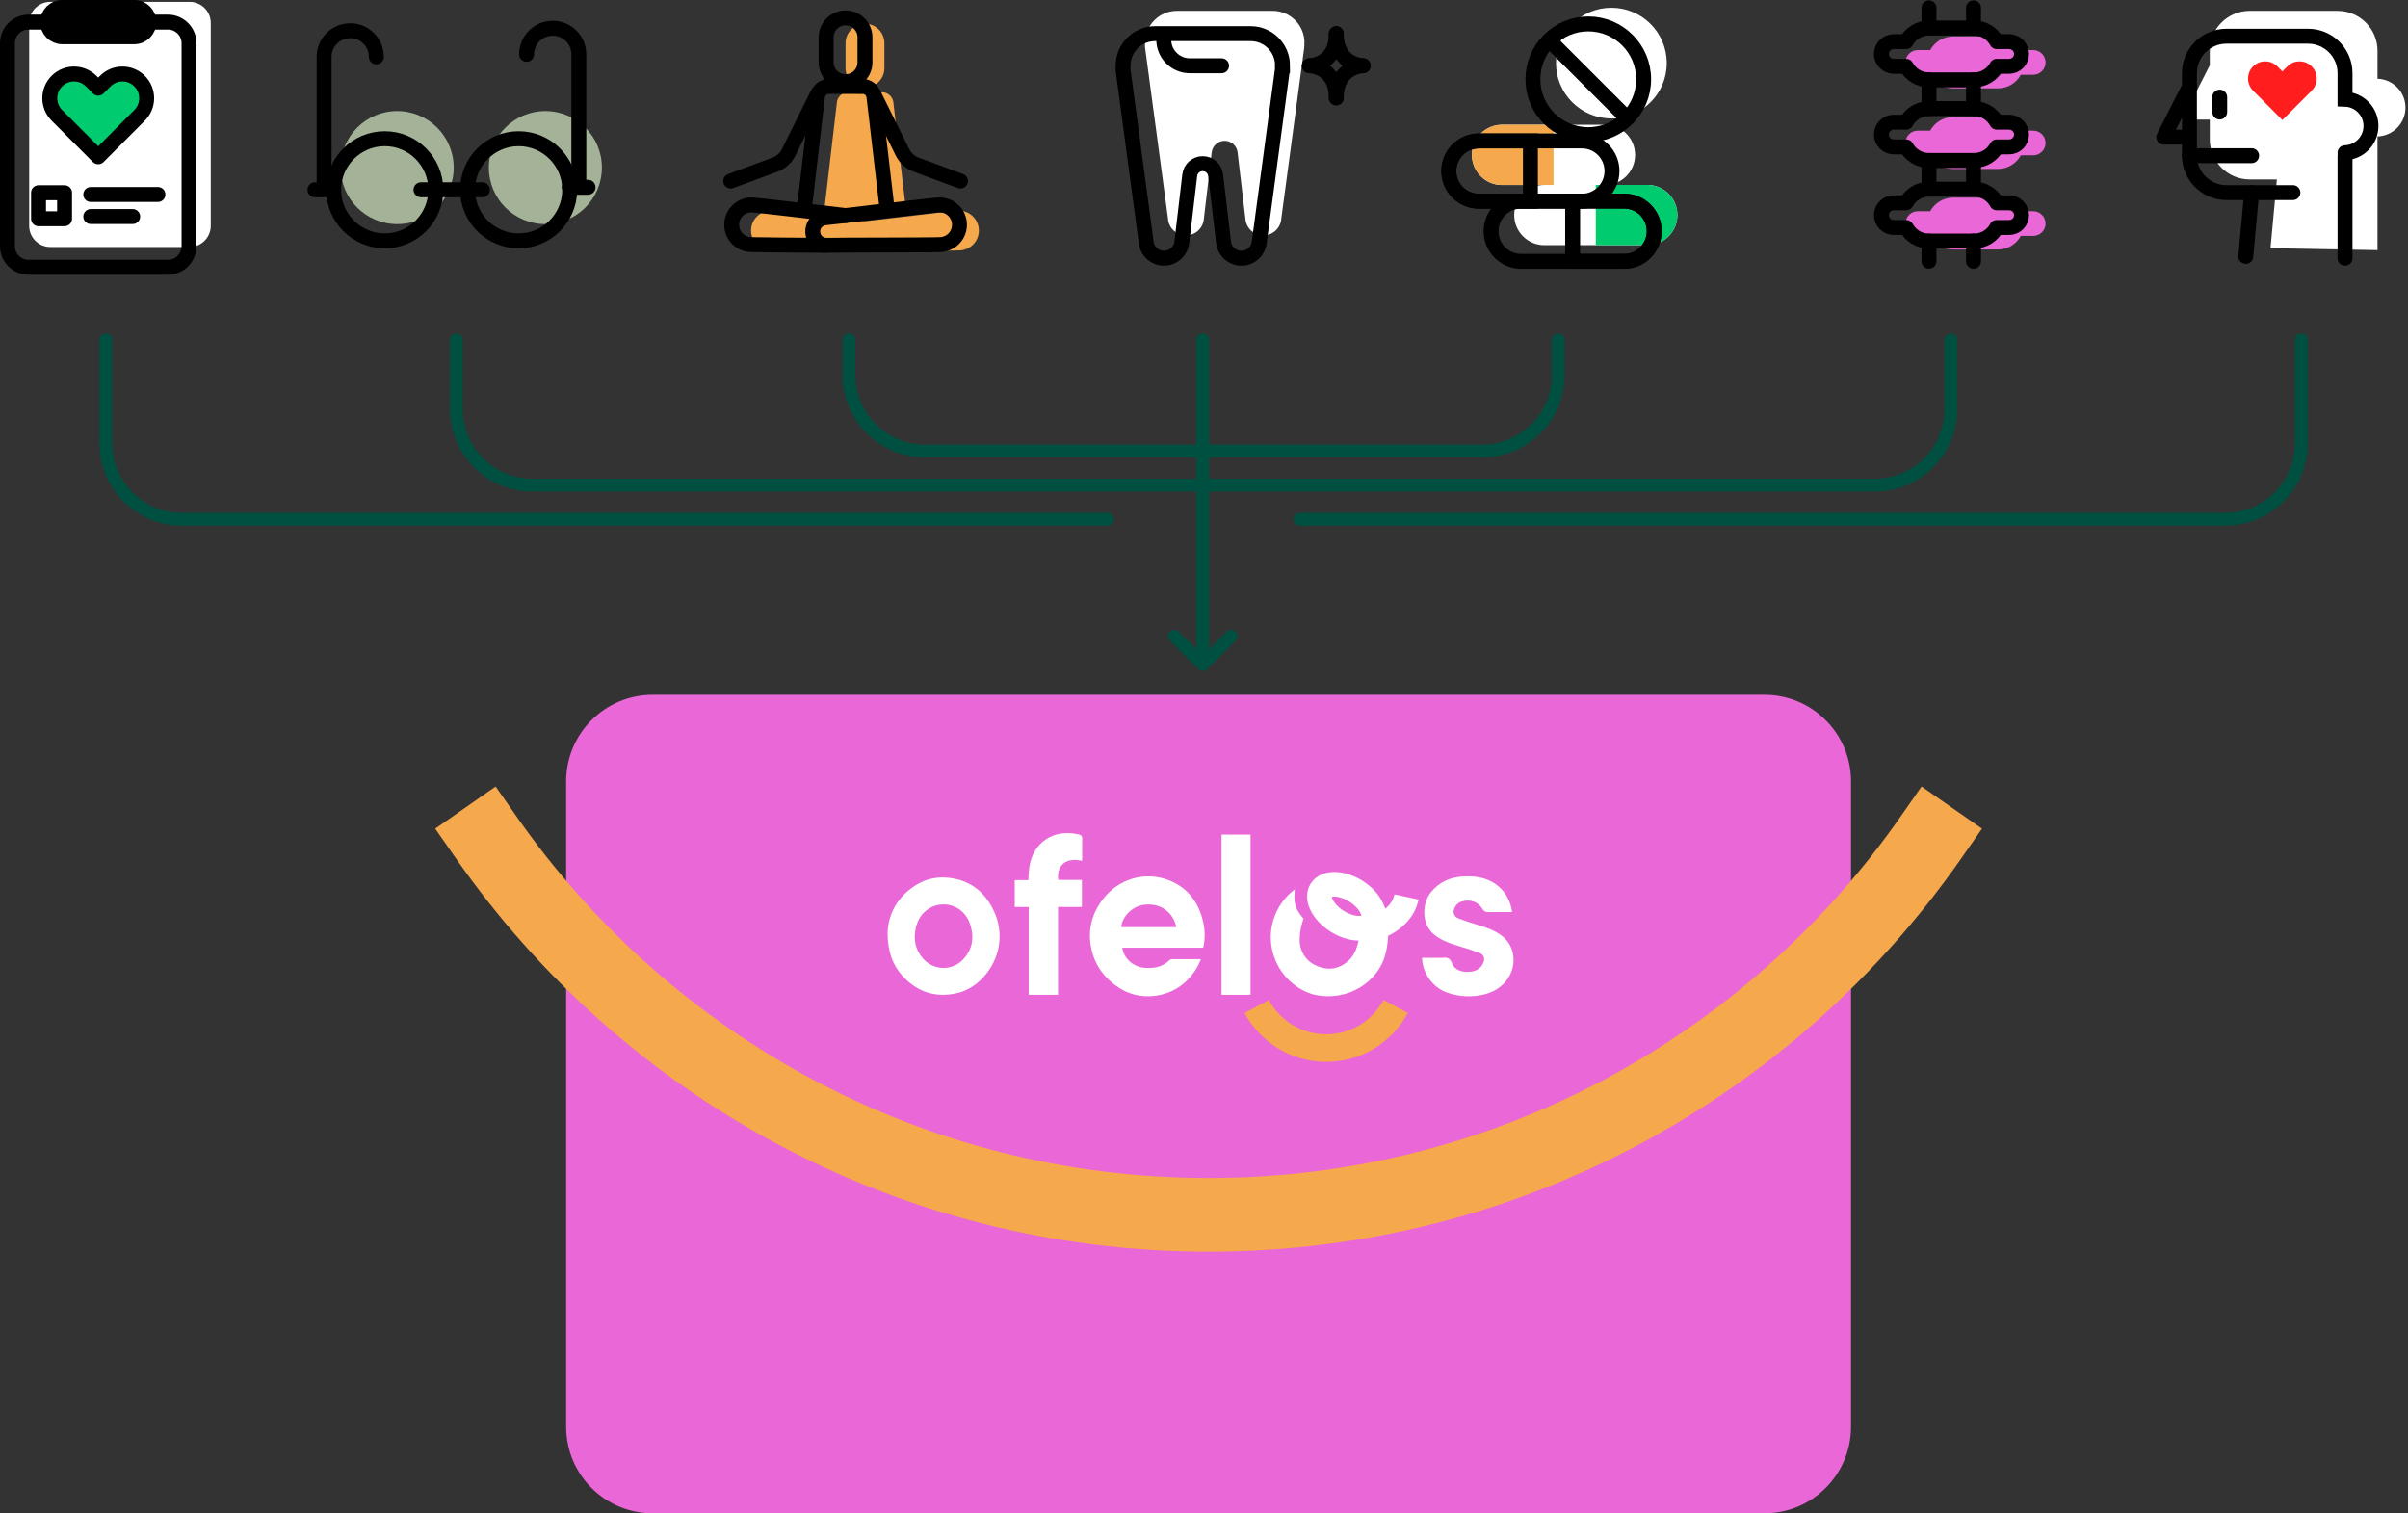<svg xmlns="http://www.w3.org/2000/svg" width="673" height="423" viewBox="0 0 673 423" fill="none"><rect x="0" y="0" width="673" height="423" fill="#333333" stroke="none"/><g clip-path="url(#clip0_5215_4261)"><path d="M493.127 194.201H182.432C169.064 194.201 158.227 205.038 158.227 218.407V398.795C158.227 412.163 169.064 423 182.432 423H493.127C506.496 423 517.333 412.163 517.333 398.795V218.407C517.333 205.038 506.496 194.201 493.127 194.201Z" fill="#E967D7"/><path d="M135.969 234.178C180.406 297.88 254.221 339.57 337.785 339.57C421.35 339.57 495.159 297.88 539.602 234.178" stroke="#F5A84C" stroke-width="20.595" stroke-linecap="square" stroke-linejoin="round"/><path d="M309.496 145.14H50.806C39.103 145.14 29.586 135.617 29.586 123.919V95.006" stroke="#005041" stroke-width="3.575" stroke-linecap="round" stroke-linejoin="round"/><path d="M335.906 135.593H148.767C137.064 135.593 127.547 126.071 127.547 114.373V95" stroke="#005041" stroke-width="3.575" stroke-linecap="round" stroke-linejoin="round"/><path d="M337.779 126.053H258.494C246.79 126.053 237.273 116.53 237.273 104.832V95" stroke="#005041" stroke-width="3.575" stroke-linecap="round" stroke-linejoin="round"/><path d="M363.281 145.14H621.971C633.675 145.14 643.192 135.617 643.192 123.919V95.006" stroke="#005041" stroke-width="3.575" stroke-linecap="round" stroke-linejoin="round"/><path d="M336.867 135.593H524.006C535.71 135.593 545.227 126.071 545.227 114.373V95" stroke="#005041" stroke-width="3.575" stroke-linecap="round" stroke-linejoin="round"/><path d="M334.992 126.053H414.278C425.982 126.053 435.498 116.53 435.498 104.832V95" stroke="#005041" stroke-width="3.575" stroke-linecap="round" stroke-linejoin="round"/><path d="M336.141 182.176V95" stroke="#005041" stroke-width="3.575" stroke-linecap="round" stroke-linejoin="round"/><path d="M328.211 177.824L336.142 185.75L344.074 177.824" stroke="#005041" stroke-width="3.575" stroke-linecap="round" stroke-linejoin="round"/><path d="M253.157 58.274L249.707 28.83C249.641 27.471 248.717 26.297 247.406 25.91C247.389 25.91 247.371 25.898 247.353 25.892C247.275 25.874 247.204 25.851 247.12 25.839C247.079 25.833 247.043 25.827 247.001 25.821C246.96 25.815 246.918 25.803 246.876 25.803C246.858 25.803 246.834 25.803 246.817 25.803C246.763 25.803 236.978 25.791 236.924 25.791C236.871 25.791 236.823 25.791 236.77 25.803C236.752 25.803 236.728 25.803 236.71 25.803C236.668 25.803 236.626 25.815 236.585 25.821C236.543 25.827 236.507 25.833 236.466 25.839C236.388 25.857 236.311 25.874 236.233 25.892C236.215 25.892 236.197 25.904 236.18 25.91C234.875 26.292 233.945 27.465 233.879 28.83L230.352 58.894" fill="#F5A84C"/><path d="M268.36 69.989C271.423 69.804 273.753 67.176 273.568 64.113C273.384 61.05 270.756 58.72 267.693 58.905C265.065 59.06 237.885 62.379 236.193 62.48C234.066 62.605 232.439 64.435 232.57 66.568C232.695 68.696 234.524 70.322 236.658 70.191C238.35 70.09 265.726 70.144 268.36 69.989Z" fill="#F5A84C"/><path d="M236.198 70.197C230.93 70.179 216.116 70.048 215.133 69.989C212.07 69.804 209.74 67.176 209.924 64.113C210.109 61.05 212.737 58.72 215.8 58.905C217.451 59.006 233.135 60.859 241.752 61.867" fill="#F5A84C"/><path d="M247.178 12.067C247.178 9.069 244.747 6.639 241.749 6.639C238.751 6.639 236.32 9.069 236.32 12.067V19.046C236.32 22.044 238.751 24.474 241.749 24.474C244.747 24.474 247.178 22.044 247.178 19.046V12.067Z" fill="#F5A84C"/><path d="M247.727 56.653L244.277 27.209C244.211 25.85 243.288 24.676 241.977 24.289C241.959 24.289 241.941 24.277 241.923 24.271C241.846 24.253 241.774 24.23 241.691 24.218C241.649 24.212 241.613 24.206 241.572 24.2C241.53 24.194 241.488 24.182 241.446 24.182C241.429 24.182 241.405 24.182 241.387 24.182C241.333 24.182 231.548 24.17 231.495 24.17C231.441 24.17 231.393 24.17 231.34 24.182C231.322 24.182 231.298 24.182 231.28 24.182C231.238 24.182 231.197 24.194 231.155 24.2C231.113 24.206 231.078 24.212 231.036 24.218C230.958 24.235 230.881 24.253 230.803 24.271C230.786 24.271 230.768 24.283 230.75 24.289C229.445 24.671 228.515 25.844 228.45 27.209L224.922 57.273" stroke="black" stroke-width="4.171" stroke-miterlimit="10" stroke-linecap="round"/><path d="M262.938 68.364C266.001 68.179 268.331 65.551 268.147 62.488C267.962 59.425 265.334 57.095 262.271 57.28C259.643 57.435 232.464 60.754 230.771 60.855C228.644 60.98 227.017 62.81 227.148 64.943C227.279 67.076 229.103 68.697 231.236 68.566C232.928 68.465 260.304 68.519 262.938 68.364Z" stroke="black" stroke-width="4.171" stroke-miterlimit="10" stroke-linecap="round"/><path d="M230.776 68.576C225.508 68.558 210.694 68.427 209.711 68.368C206.648 68.183 204.318 65.555 204.502 62.492C204.687 59.429 207.315 57.099 210.378 57.284C212.029 57.385 227.713 59.238 236.33 60.245" stroke="black" stroke-width="4.171" stroke-miterlimit="10" stroke-linecap="round"/><path d="M228.518 26.232L220.414 42.596C219.627 44.181 218.262 45.409 216.6 46.023L204.211 50.605" stroke="black" stroke-width="4.171" stroke-linecap="round" stroke-linejoin="round"/><path d="M244.133 26.232L252.237 42.596C253.024 44.181 254.388 45.409 256.051 46.023L268.44 50.605" stroke="black" stroke-width="4.171" stroke-linecap="round" stroke-linejoin="round"/><path d="M241.748 10.44C241.748 7.442 239.318 5.012 236.319 5.012C233.321 5.012 230.891 7.442 230.891 10.44V17.419C230.891 20.417 233.321 22.847 236.319 22.847C239.318 22.847 241.748 20.417 241.748 17.419V10.44Z" stroke="black" stroke-width="4.171" stroke-miterlimit="10" stroke-linecap="round"/><path d="M664.474 22.019V14.159C664.474 8.045 659.468 3.039 653.354 3.039H628.72C622.605 3.039 617.6 8.045 617.6 14.159V18.241L609.883 33.436H617.6V39.032C617.6 45.146 622.605 50.152 628.72 50.152H636.347L634.571 69.37L664.474 69.918V38.144C668.812 38.007 672.292 34.455 672.292 30.081C672.292 25.707 668.812 22.156 664.474 22.019Z" fill="white"/><path d="M646.076 18.562C644.205 16.69 641.166 16.69 639.288 18.562L637.888 19.962L636.488 18.562C634.616 16.69 631.577 16.69 629.7 18.562C627.829 20.433 627.829 23.472 629.7 25.349L637.876 33.549L637.888 33.537L637.9 33.549L646.076 25.349C647.947 23.478 647.947 20.439 646.076 18.562Z" fill="#FF1D1D"/><path d="M629.301 53.834L627.656 71.664" stroke="black" stroke-width="4.171" stroke-miterlimit="10" stroke-linecap="round"/><path d="M611.913 24.23L604.75 38.33H611.299" stroke="black" stroke-width="4.171" stroke-linecap="round" stroke-linejoin="round"/><path d="M655.398 72.171V43.52" stroke="black" stroke-width="4.171" stroke-miterlimit="10" stroke-linecap="round"/><path d="M611.906 43.52H629.295" stroke="black" stroke-width="4.171" stroke-linecap="round" stroke-linejoin="round"/><path d="M655.398 42.691C659.426 42.566 662.65 39.271 662.65 35.213C662.65 31.155 659.42 27.859 655.398 27.734V20.44C655.398 14.767 650.755 10.125 645.082 10.125H622.229C616.556 10.125 611.914 14.767 611.914 20.44V43.52C611.914 49.193 616.556 53.835 622.229 53.835H640.822" stroke="black" stroke-width="4.171" stroke-miterlimit="10" stroke-linecap="round"/><path d="M620.375 27.15V31.31" stroke="black" stroke-width="4.171" stroke-miterlimit="10" stroke-linecap="round"/><path d="M111.008 62.642C119.733 62.642 126.806 55.569 126.806 46.844C126.806 38.12 119.733 31.047 111.008 31.047C102.284 31.047 95.211 38.12 95.211 46.844C95.211 55.569 102.284 62.642 111.008 62.642Z" fill="#A4B398"/><path d="M152.423 62.642C161.147 62.642 168.22 55.569 168.22 46.844C168.22 38.12 161.147 31.047 152.423 31.047C143.698 31.047 136.625 38.12 136.625 46.844C136.625 55.569 143.698 62.642 152.423 62.642Z" fill="#A4B398"/><path d="M105.186 15.892C105.186 11.857 101.914 8.592 97.886 8.592C93.852 8.592 90.586 11.863 90.586 15.892V51.646" stroke="black" stroke-width="4.171" stroke-miterlimit="10" stroke-linecap="round"/><path d="M107.53 67.316C115.412 67.316 121.802 60.926 121.802 53.044C121.802 45.161 115.412 38.772 107.53 38.772C99.648 38.772 93.258 45.161 93.258 53.044C93.258 60.926 99.648 67.316 107.53 67.316Z" stroke="black" stroke-width="4.171" stroke-miterlimit="10"/><path d="M144.952 67.316C152.834 67.316 159.224 60.926 159.224 53.044C159.224 45.161 152.834 38.772 144.952 38.772C137.069 38.772 130.68 45.161 130.68 53.044C130.68 60.926 137.069 67.316 144.952 67.316Z" stroke="black" stroke-width="4.171" stroke-miterlimit="10"/><path d="M117.656 53.041H134.824" stroke="black" stroke-width="4.171" stroke-miterlimit="10" stroke-linecap="round"/><path d="M88.031 53.041H93.263" stroke="black" stroke-width="4.171" stroke-miterlimit="10" stroke-linecap="round"/><path d="M147.172 15.196C147.172 11.162 150.443 7.896 154.472 7.896C158.506 7.896 161.772 11.168 161.772 15.196V50.951" stroke="black" stroke-width="4.171" stroke-miterlimit="10" stroke-linecap="round"/><path d="M164.347 52.344H159.109" stroke="black" stroke-width="4.171" stroke-miterlimit="10" stroke-linecap="round"/><path d="M364.579 11.94C364.579 7.018 360.592 3.031 355.67 3.031H328.943C324.021 3.031 320.034 7.018 320.034 11.94C320.034 11.976 320.034 12.012 320.034 12.053C319.987 12.453 319.975 12.858 320.023 13.269L326.429 61.019C326.53 63.153 327.984 64.994 330.034 65.596C330.064 65.602 330.093 65.614 330.117 65.62C330.236 65.649 330.356 65.679 330.475 65.703C330.534 65.715 330.6 65.727 330.665 65.733C330.731 65.745 330.791 65.757 330.856 65.763C330.886 65.763 330.922 65.763 330.952 65.769C331.035 65.775 331.112 65.781 331.196 65.786C331.279 65.786 331.369 65.792 331.452 65.792C331.535 65.792 331.625 65.792 331.708 65.786C331.792 65.786 331.869 65.781 331.953 65.769C331.982 65.769 332.018 65.769 332.048 65.763C332.114 65.757 332.173 65.739 332.239 65.733C332.304 65.721 332.364 65.715 332.429 65.703C332.554 65.679 332.674 65.649 332.787 65.62C332.817 65.614 332.846 65.602 332.87 65.596C334.92 64.994 336.374 63.153 336.476 61.019L338.651 42.582C338.865 40.746 340.421 39.364 342.268 39.364C344.115 39.364 345.67 40.746 345.885 42.582L348.06 61.019C348.161 63.153 349.615 64.994 351.665 65.596C351.695 65.602 351.725 65.614 351.749 65.62C351.868 65.649 351.987 65.679 352.106 65.703C352.166 65.715 352.231 65.727 352.297 65.733C352.363 65.745 352.422 65.757 352.488 65.763C352.517 65.763 352.553 65.763 352.583 65.769C352.666 65.775 352.744 65.781 352.827 65.786C352.911 65.786 353 65.792 353.084 65.792C353.167 65.792 353.256 65.792 353.34 65.786C353.423 65.786 353.501 65.781 353.584 65.769C353.614 65.769 353.65 65.769 353.679 65.763C353.745 65.757 353.805 65.739 353.87 65.733C353.936 65.721 353.995 65.715 354.061 65.703C354.18 65.679 354.305 65.649 354.418 65.62C354.448 65.614 354.478 65.602 354.508 65.596C356.558 64.994 358.012 63.153 358.113 61.019L364.519 13.269C364.561 12.935 364.561 12.601 364.537 12.274C364.537 12.161 364.555 12.053 364.555 11.94H364.579Z" fill="white"/><path d="M325.25 11.084C325.25 15.118 328.522 18.384 332.55 18.384H341.411" stroke="black" stroke-width="4.171" stroke-miterlimit="10" stroke-linecap="round"/><path d="M358.446 18.317C358.446 13.395 354.459 9.408 349.537 9.408H322.81C317.888 9.408 313.902 13.395 313.902 18.317C313.902 18.353 313.902 18.389 313.902 18.43C313.854 18.829 313.842 19.235 313.89 19.646L320.296 67.396C320.397 69.529 321.851 71.371 323.901 71.973C323.931 71.979 323.961 71.991 323.984 71.996C324.104 72.026 324.223 72.056 324.342 72.08C324.402 72.092 324.467 72.104 324.533 72.11C324.598 72.122 324.658 72.134 324.723 72.139C324.753 72.139 324.789 72.139 324.819 72.145C324.902 72.151 324.98 72.157 325.063 72.163C325.146 72.163 325.236 72.169 325.319 72.169C325.403 72.169 325.492 72.169 325.576 72.163C325.659 72.163 325.736 72.157 325.82 72.145C325.85 72.145 325.885 72.145 325.915 72.139C325.981 72.134 326.04 72.116 326.106 72.11C326.171 72.098 326.231 72.092 326.297 72.08C326.422 72.056 326.541 72.026 326.654 71.996C326.684 71.991 326.714 71.979 326.738 71.973C328.787 71.371 330.241 69.529 330.343 67.396L332.518 48.959C332.732 47.123 334.288 45.741 336.135 45.741C337.982 45.741 339.538 47.123 339.752 48.959L341.927 67.396C342.029 69.529 343.483 71.371 345.533 71.973C345.562 71.979 345.592 71.991 345.616 71.996C345.735 72.026 345.854 72.056 345.973 72.08C346.033 72.092 346.099 72.104 346.164 72.11C346.23 72.122 346.289 72.134 346.355 72.139C346.385 72.139 346.42 72.139 346.45 72.145C346.534 72.151 346.611 72.157 346.695 72.163C346.778 72.163 346.867 72.169 346.951 72.169C347.034 72.169 347.124 72.169 347.207 72.163C347.29 72.163 347.368 72.157 347.451 72.145C347.481 72.145 347.517 72.145 347.547 72.139C347.612 72.134 347.672 72.116 347.737 72.11C347.803 72.098 347.862 72.092 347.928 72.08C348.047 72.056 348.172 72.026 348.286 71.996C348.315 71.991 348.345 71.979 348.375 71.973C350.425 71.371 351.879 69.529 351.98 67.396L358.386 19.646C358.428 19.312 358.428 18.979 358.404 18.651C358.404 18.538 358.422 18.43 358.422 18.317H358.446Z" stroke="black" stroke-width="4.171" stroke-miterlimit="10" stroke-linecap="round"/><path d="M365.953 18.383C365.953 18.383 373.473 18.287 373.473 9.408" stroke="black" stroke-width="4.171" stroke-miterlimit="10" stroke-linecap="round"/><path d="M380.989 18.383C380.989 18.383 373.469 18.287 373.469 9.408" stroke="black" stroke-width="4.171" stroke-miterlimit="10" stroke-linecap="round"/><path d="M365.953 18.383C365.953 18.383 373.473 18.478 373.473 27.357" stroke="black" stroke-width="4.171" stroke-miterlimit="10" stroke-linecap="round"/><path d="M380.989 18.383C380.989 18.383 373.469 18.478 373.469 27.357" stroke="black" stroke-width="4.171" stroke-miterlimit="10" stroke-linecap="round"/><path d="M460.38 68.524H431.616C426.967 68.524 423.195 64.758 423.195 60.104C423.195 55.456 426.961 51.684 431.616 51.684H460.38C465.028 51.684 468.8 55.45 468.8 60.104C468.8 64.752 465.034 68.524 460.38 68.524Z" fill="white"/><path d="M446 68.524H460.385C465.033 68.524 468.805 64.758 468.805 60.104C468.805 55.456 465.039 51.684 460.385 51.684H446V68.518V68.524Z" fill="#00CB6F"/><path d="M419.801 51.713H448.566C453.214 51.713 456.986 47.947 456.986 43.293C456.986 38.645 453.22 34.873 448.566 34.873H434.18H419.795C415.147 34.873 411.375 38.639 411.375 43.293C411.375 47.941 415.141 51.713 419.795 51.713H419.801Z" fill="white"/><path d="M434.188 51.713H419.803C415.155 51.713 411.383 47.947 411.383 43.293C411.383 38.645 415.149 34.873 419.803 34.873H434.188V51.708V51.713Z" fill="#F5A84C"/><path d="M450.359 33.116C458.906 33.116 465.834 26.187 465.834 17.64C465.834 9.093 458.906 2.164 450.359 2.164C441.812 2.164 434.883 9.093 434.883 17.64C434.883 26.187 441.812 33.116 450.359 33.116Z" fill="white"/><path d="M453.911 73.047H425.147C420.499 73.047 416.727 69.281 416.727 64.627C416.727 59.979 420.493 56.207 425.147 56.207H453.911C458.559 56.207 462.331 59.973 462.331 64.627C462.331 69.275 458.565 73.047 453.911 73.047Z" stroke="black" stroke-width="4.171" stroke-miterlimit="10" stroke-linecap="round"/><path d="M439.531 73.047H453.916C458.565 73.047 462.337 69.281 462.337 64.627C462.337 59.979 458.571 56.207 453.916 56.207H439.531V73.041V73.047Z" stroke="black" stroke-width="4.171" stroke-miterlimit="10" stroke-linecap="round"/><path d="M413.34 56.235H442.105C446.753 56.235 450.525 52.469 450.525 47.815C450.525 43.167 446.759 39.395 442.105 39.395H427.72H413.334C408.686 39.395 404.914 43.161 404.914 47.815C404.914 52.463 408.68 56.235 413.334 56.235H413.34Z" stroke="black" stroke-width="4.171" stroke-miterlimit="10" stroke-linecap="round"/><path d="M427.727 56.235H413.342C408.694 56.235 404.922 52.469 404.922 47.815C404.922 43.167 408.688 39.395 413.342 39.395H427.727V56.229V56.235Z" stroke="black" stroke-width="4.171" stroke-miterlimit="10" stroke-linecap="round"/><path d="M443.898 37.639C452.445 37.639 459.373 30.71 459.373 22.163C459.373 13.616 452.445 6.688 443.898 6.688C435.351 6.688 428.422 13.616 428.422 22.163C428.422 30.71 435.351 37.639 443.898 37.639Z" stroke="black" stroke-width="4.171" stroke-miterlimit="10"/><path d="M454.835 33.108L432.953 11.221" stroke="black" stroke-width="4.171" stroke-miterlimit="10"/><path d="M52.992 0.512H14.068C10.803 0.512 8.156 3.158 8.156 6.423V63.124C8.156 66.389 10.803 69.035 14.068 69.035H52.992C56.257 69.035 58.904 66.389 58.904 63.124V6.423C58.904 3.158 56.257 0.512 52.992 0.512Z" fill="white"/><path d="M46.922 6.18H7.997C4.733 6.18 2.086 8.826 2.086 12.091V68.792C2.086 72.057 4.733 74.703 7.997 74.703H46.922C50.187 74.703 52.834 72.057 52.834 68.792V12.091C52.834 8.826 50.187 6.18 46.922 6.18Z" stroke="black" stroke-width="4.171" stroke-linecap="round" stroke-linejoin="round"/><path d="M37.528 2.088H17.399C15.138 2.088 13.305 3.921 13.305 6.182C13.305 8.443 15.138 10.276 17.399 10.276H37.528C39.789 10.276 41.622 8.443 41.622 6.182C41.622 3.921 39.789 2.088 37.528 2.088Z" fill="black" stroke="black" stroke-width="4.171" stroke-linecap="round" stroke-linejoin="round"/><path d="M39.008 22.67C36.362 20.024 32.077 20.024 29.431 22.67L27.453 24.648L25.475 22.67C22.829 20.024 18.544 20.024 15.898 22.67C13.253 25.316 13.253 29.6 15.898 32.246L27.435 43.819L27.453 43.801L27.471 43.819L39.008 32.246C41.654 29.6 41.654 25.316 39.008 22.67Z" fill="#00CB6F" stroke="black" stroke-width="4.171" stroke-linecap="round" stroke-linejoin="round"/><path d="M25.375 54.365H44.14" stroke="black" stroke-width="4.171" stroke-linecap="round" stroke-linejoin="round"/><path d="M25.375 60.527H37.085" stroke="black" stroke-width="4.171" stroke-linecap="round" stroke-linejoin="round"/><path d="M18.049 53.865H10.773V61.141H18.049V53.865Z" stroke="black" stroke-width="4.171" stroke-linecap="round" stroke-linejoin="round"/><path d="M568.258 13.999H564.79C563.556 11.741 561.161 10.197 558.419 10.197H545.834C543.093 10.197 540.691 11.741 539.458 13.999H535.989C534.094 13.999 532.539 15.549 532.539 17.45C532.539 19.35 534.088 20.9 535.989 20.9H539.458C540.691 23.158 543.087 24.702 545.834 24.702H558.419C561.161 24.702 563.562 23.158 564.79 20.9H568.258C570.153 20.9 571.708 19.35 571.708 17.45C571.708 15.549 570.159 13.999 568.258 13.999Z" fill="#E967D7"/><path d="M568.258 36.519H564.79C563.556 34.26 561.161 32.717 558.419 32.717H545.834C543.093 32.717 540.691 34.26 539.458 36.519H535.989C534.094 36.519 532.539 38.068 532.539 39.969C532.539 41.87 534.088 43.419 535.989 43.419H539.458C540.691 45.678 543.087 47.221 545.834 47.221H558.419C561.161 47.221 563.562 45.678 564.79 43.419H568.258C570.153 43.419 571.708 41.87 571.708 39.969C571.708 38.068 570.159 36.519 568.258 36.519Z" fill="#E967D7"/><path d="M568.258 59.044H564.79C563.556 56.786 561.161 55.242 558.419 55.242H545.834C543.093 55.242 540.691 56.786 539.458 59.044H535.989C534.094 59.044 532.539 60.593 532.539 62.494C532.539 64.395 534.088 65.945 535.989 65.945H539.458C540.691 68.203 543.087 69.747 545.834 69.747H558.419C561.161 69.747 563.562 68.203 564.79 65.945H568.258C570.153 65.945 571.708 64.395 571.708 62.494C571.708 60.593 570.159 59.044 568.258 59.044Z" fill="#E967D7"/><path d="M561.539 11.634H558.071C556.837 9.375 554.442 7.832 551.701 7.832H539.115C536.374 7.832 533.972 9.375 532.739 11.634H529.271C527.376 11.634 525.82 13.183 525.82 15.084C525.82 16.985 527.37 18.535 529.271 18.535H532.739C533.972 20.793 536.368 22.337 539.115 22.337H551.701C554.442 22.337 556.843 20.793 558.071 18.535H561.539C563.434 18.535 564.989 16.985 564.989 15.084C564.989 13.183 563.44 11.634 561.539 11.634Z" stroke="black" stroke-width="4.171" stroke-linecap="round" stroke-linejoin="round"/><path d="M561.539 34.157H558.071C556.837 31.899 554.442 30.355 551.701 30.355H539.115C536.374 30.355 533.972 31.899 532.739 34.157H529.271C527.376 34.157 525.82 35.707 525.82 37.608C525.82 39.509 527.37 41.058 529.271 41.058H532.739C533.972 43.316 536.368 44.86 539.115 44.86H551.701C554.442 44.86 556.843 43.316 558.071 41.058H561.539C563.434 41.058 564.989 39.509 564.989 37.608C564.989 35.707 563.44 34.157 561.539 34.157Z" stroke="black" stroke-width="4.171" stroke-linecap="round" stroke-linejoin="round"/><path d="M561.539 56.681H558.071C556.837 54.422 554.442 52.879 551.701 52.879H539.115C536.374 52.879 533.972 54.422 532.739 56.681H529.271C527.376 56.681 525.82 58.23 525.82 60.131C525.82 62.032 527.37 63.581 529.271 63.581H532.739C533.972 65.84 536.368 67.383 539.115 67.383H551.701C554.442 67.383 556.843 65.84 558.071 63.581H561.539C563.434 63.581 564.989 62.032 564.989 60.131C564.989 58.23 563.44 56.681 561.539 56.681Z" stroke="black" stroke-width="4.171" stroke-linecap="round" stroke-linejoin="round"/><path d="M539.117 22.336V30.357" stroke="black" stroke-width="4.171" stroke-linecap="round" stroke-linejoin="round"/><path d="M539.117 44.859V52.874" stroke="black" stroke-width="4.171" stroke-linecap="round" stroke-linejoin="round"/><path d="M551.562 22.336V30.357" stroke="black" stroke-width="4.171" stroke-linecap="round" stroke-linejoin="round"/><path d="M539.117 2.193V7.831" stroke="black" stroke-width="4.171" stroke-linecap="round" stroke-linejoin="round"/><path d="M551.562 2.193V7.831" stroke="black" stroke-width="4.171" stroke-linecap="round" stroke-linejoin="round"/><path d="M539.117 67.379V73.016" stroke="black" stroke-width="4.171" stroke-linecap="round" stroke-linejoin="round"/><path d="M551.562 67.379V73.016" stroke="black" stroke-width="4.171" stroke-linecap="round" stroke-linejoin="round"/><path d="M551.562 44.859V52.874" stroke="black" stroke-width="4.171" stroke-linecap="round" stroke-linejoin="round"/><g clip-path="url(#clip1_5215_4261)"><path d="M383.455 257.813C384.916 255.502 382.916 251.616 378.988 249.132C375.061 246.648 370.692 246.507 369.231 248.817C367.77 251.127 369.77 255.014 373.698 257.498C377.626 259.982 381.994 260.123 383.455 257.813Z" stroke="white" stroke-width="6.887" stroke-miterlimit="10"/><path d="M248.062 260.7C248.268 255.536 250.755 250.656 256.035 247.376C258.694 245.725 261.637 245.054 264.767 245.327C270.829 245.854 275.069 249.055 277.677 254.423C280.753 260.755 279.574 268.064 274.75 273.243C272.577 275.576 269.898 277.166 266.775 277.753C261.316 278.776 256.559 277.273 252.68 273.261C249.565 270.041 248.089 266.138 248.062 260.7ZM263.687 252.801C262.6 252.801 261.319 253.077 260.429 253.517C257.955 254.737 256.52 256.787 255.936 259.414C255.24 262.546 255.802 265.45 257.944 267.919C260.866 271.287 266.013 271.47 269.097 268.269C271.823 265.439 272.341 262.042 271.154 258.396C270.02 254.915 267.101 252.802 263.687 252.802V252.801Z" fill="white"/><path d="M336.291 264.907C332.456 264.907 328.693 264.907 324.93 264.907C321.167 264.907 317.412 264.907 313.643 264.907C314.098 267.887 316.679 270.224 319.756 270.511C322.431 270.76 324.898 270.357 326.892 268.344C327.043 268.191 327.334 268.114 327.561 268.113C330.116 268.099 332.671 268.107 335.228 268.113C335.304 268.113 335.379 268.158 335.637 268.238C335.167 269.155 334.779 270.078 334.251 270.912C331.538 275.2 327.63 277.785 322.617 278.366C318.048 278.897 313.96 277.461 310.479 274.416C307.873 272.136 306.066 269.348 305.201 265.98C303.869 260.793 304.828 256.027 307.956 251.713C312.342 245.667 319.977 243.356 326.831 246.105C332.009 248.183 334.97 252.223 336.236 257.562C336.805 259.961 336.842 262.389 336.291 264.906V264.907ZM328.735 259.151C328.164 255.858 325.173 252.315 319.893 252.873C316.167 253.267 313.457 256.652 313.382 259.151H328.735Z" fill="white"/><path d="M381.122 258.565L386.907 253.331C386.907 253.331 389.113 258.841 387.252 266.554C385.392 274.268 376.852 280.191 367.153 277.998C358.421 275.498 353.305 266.249 355.794 257.455C356.834 253.779 359.051 250.708 361.901 248.553C361.901 248.553 361.556 250.817 361.976 252.779C362.389 254.707 364.317 256.773 364.317 256.773C364.317 256.773 363.226 259.844 363.27 262.118C362.998 265.371 364.715 268.421 367.605 269.797C370.746 271.293 373.786 271.101 376.527 268.847C378.391 267.313 379.232 265.194 379.706 262.877L381.121 258.564L381.122 258.565Z" fill="white"/><path d="M422.63 254.937H421.692C419.852 254.937 418.01 254.911 416.172 254.949C415.342 254.967 414.787 254.871 414.28 254.003C413.136 252.047 410.773 251.289 408.612 251.964C407.749 252.234 407.057 252.727 406.616 253.565C405.928 254.872 406.229 256.175 407.589 256.7C409.629 257.488 411.727 258.131 413.815 258.787C415.942 259.453 417.995 260.225 419.793 261.609C423.542 264.496 423.705 269.565 421.849 272.824C420.013 276.05 417.042 277.642 413.523 278.232C410.368 278.759 407.233 278.484 404.21 277.357C400.098 275.826 397.511 271.612 397.445 267.722H402.699C402.864 267.722 403.031 267.74 403.193 267.719C404.418 267.557 405.22 267.773 405.773 269.17C406.56 271.153 408.423 271.729 410.459 271.649C412.171 271.582 413.627 270.995 414.451 269.374C415.148 268.002 414.791 266.846 413.345 266.305C411.272 265.528 409.147 264.887 407.027 264.244C404.788 263.565 402.667 262.726 400.808 261.216C397.057 258.172 397.542 252.299 399.929 249.379C402.268 246.516 405.357 245.172 408.954 244.99C412.09 244.832 415.173 245.197 417.858 247.034C420.577 248.895 422.111 251.518 422.63 254.938V254.937Z" fill="white"/><path d="M287.508 253.522H283.602V246.005H287.394C287.479 244.795 287.498 243.671 287.647 242.566C288.62 235.339 294.624 231.567 301.578 233.264C302.258 233.429 302.488 233.748 302.467 234.456C302.413 236.241 302.45 238.027 302.448 239.814C302.448 240.078 302.42 240.343 302.405 240.616C297.134 239.427 295.3 242.675 295.778 245.966H302.377V253.512H295.701V278.058H287.509V253.519L287.508 253.522Z" fill="white"/><path d="M349.512 278.07H341.406V233.273H349.512V278.07Z" fill="white"/><path d="M351.234 281.328C354.944 288.254 362.25 292.966 370.656 292.966C379.063 292.966 386.369 288.254 390.078 281.328" stroke="#F5A84C" stroke-width="7.714" stroke-miterlimit="10"/><path d="M382.086 259.944C382.086 259.944 391.453 258.428 393.105 250.715" stroke="white" stroke-width="6.887" stroke-miterlimit="10"/></g></g><defs><clipPath id="clip0_5215_4261"><rect width="672.281" height="423" fill="white"/></clipPath><clipPath id="clip1_5215_4261"><rect width="174.934" height="63.96" fill="white" transform="translate(248.062 232.861)"/></clipPath></defs></svg>